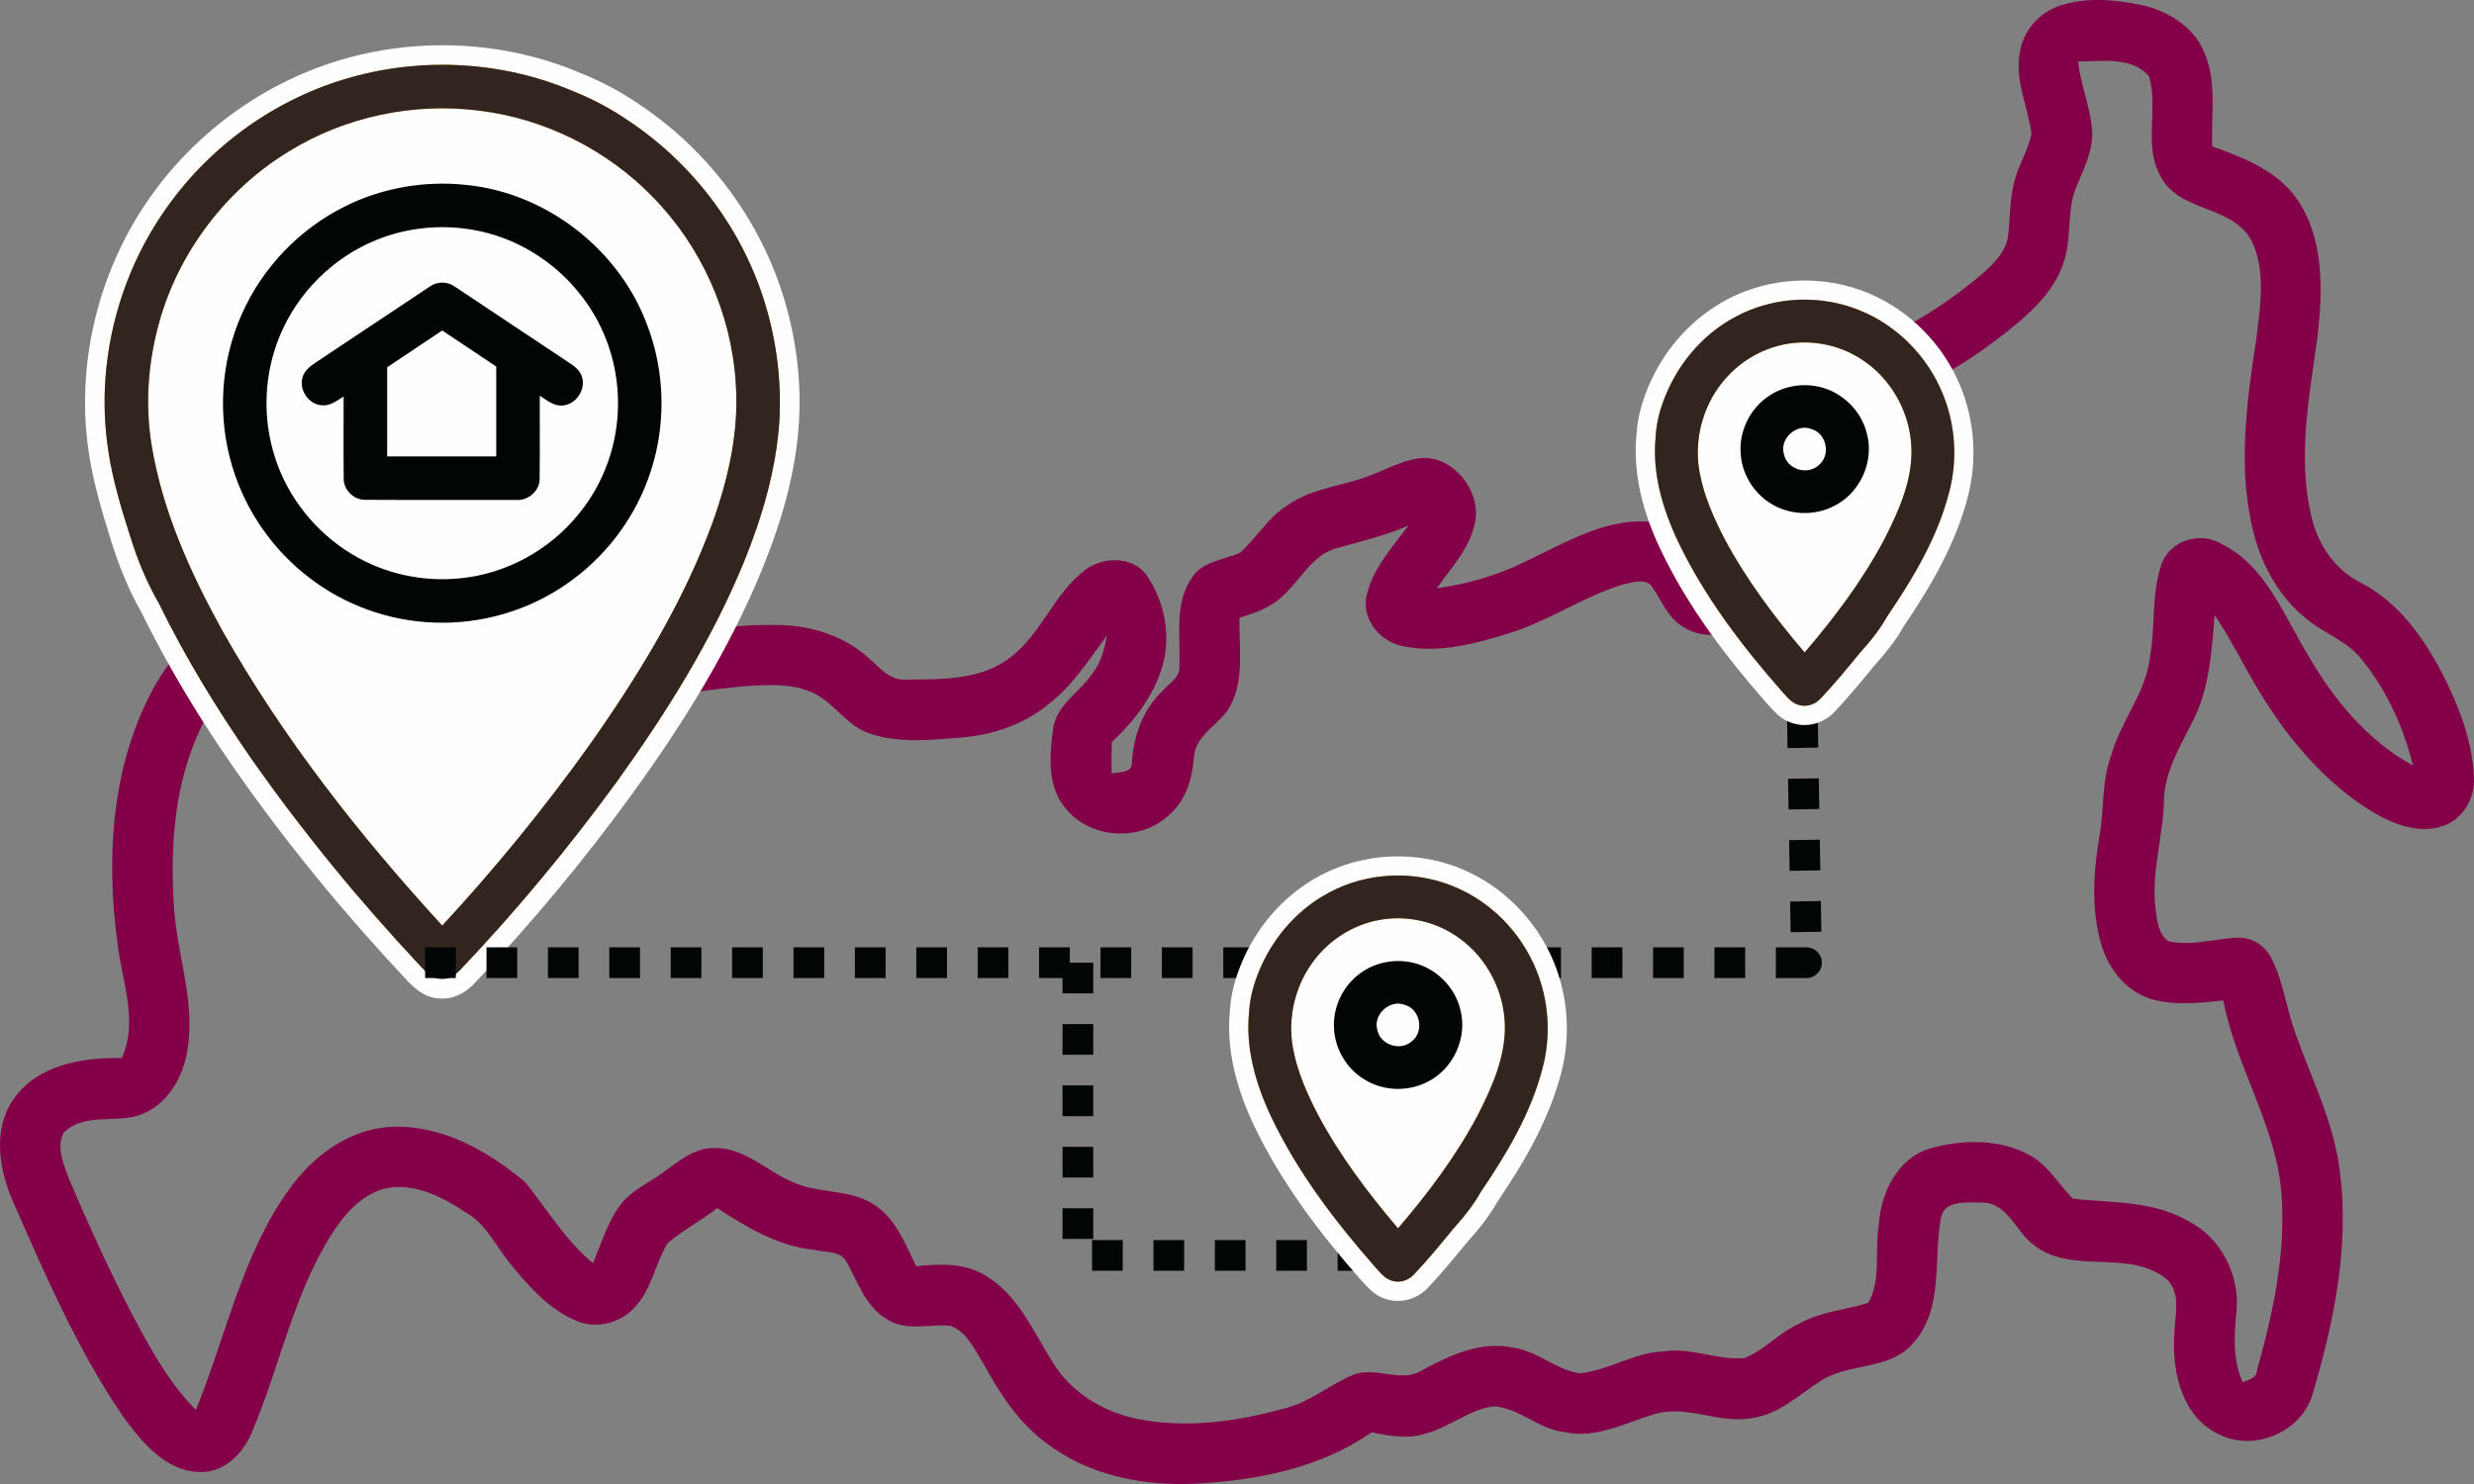 <?xml version="1.0" encoding="UTF-8"?>
<!DOCTYPE svg PUBLIC "-//W3C//DTD SVG 1.0//EN" "http://www.w3.org/TR/2001/REC-SVG-20010904/DTD/svg10.dtd">
<!-- Creator: CorelDRAW 2020 (64-Bit) -->
<svg xmlns="http://www.w3.org/2000/svg" xml:space="preserve" width="42.649mm" height="25.59mm" version="1.0" style="shape-rendering:geometricPrecision; text-rendering:geometricPrecision; image-rendering:optimizeQuality; fill-rule:evenodd; clip-rule:evenodd"
viewBox="0 0 4278.52 2567.17"
 xmlns:xlink="http://www.w3.org/1999/xlink"
 xmlns:xodm="http://www.corel.com/coreldraw/odm/2003">
 <rect x="0" y="0" width="4278.52" height="2567.17" fill="#808080" stroke="none"/>
 <defs>
  <style type="text/css">
   <![CDATA[
    .fil1 {fill:#FEFEFE}
    .fil4 {fill:#32241F}
    .fil3 {fill:#F5A21C}
    .fil2 {fill:#010506;fill-rule:nonzero}
    .fil0 {fill:#830048;fill-rule:nonzero}
   ]]>
  </style>
 </defs>
 <g id="Слой_x0020_1">
  <path class="fil0" d="M3560.27 10.54c46.08,-15.9 96.45,-11.57 143.41,-1.73 44.96,9.73 88.88,36.61 107.65,80.18 23.4,51.66 12.01,109.5 14.54,164.2 54.26,19.91 113.05,42 146.96,91.92 46.62,68.01 43.93,155.5 35.49,233.93 -14.08,104.26 -36.09,211.57 -10.61,315.86 11.23,47.92 41.23,91.74 86.01,113.66 61.91,32.09 104.43,90.27 136.79,150.37 29.83,57.74 55.41,120.19 57.84,185.92 2.34,35.83 -19.04,72.36 -53.74,84.02 -43.24,14.87 -88.71,-4.44 -125.59,-26.88 -73.65,-46.18 -132.62,-112.8 -179.15,-185.59 -32.44,-49.4 -56.87,-103.57 -90.02,-152.54 -4.69,60.61 -8.34,123.58 -35.56,179.24 -21.13,43.23 -48.35,86.01 -51.83,135.32 -0.1,64.08 -22.26,126.7 -14.97,191.16 2.88,20.34 4,45.83 22.7,58.69 40.19,8.97 80.37,-5.04 120.45,-6.25 24.88,-0.7 47.92,14.87 58.36,37.14 20.09,40.44 25.13,86.16 40.69,128.36 27.58,78 66.01,153.4 76.54,236.54 17.4,131.14 -10.01,263.51 -47.32,388.91 -19.83,64.97 -101.66,99.06 -161.93,68.02 -62.97,-29.74 -81.14,-107.58 -76.79,-171.24 0.17,-31.66 12.87,-70.28 -12.01,-95.94 -66.77,-55.84 -167.58,-6.09 -233.58,-62.27 -29.74,-23.66 -44.08,-72.69 -88.78,-71.31 -24.54,0 -65.5,-5.04 -69.5,28.43 -12.87,71.33 5.06,155.33 -47.3,214.28 -40.7,48.19 -111.13,33.66 -160.63,65.93 -37.48,23.66 -71.13,57.49 -116.87,63.82 -58.18,12.19 -115.32,-24.87 -172.81,-5.64 -49.82,15.39 -100.26,42.26 -154.01,30.09 -44.01,-4.87 -77.23,-41.74 -121.14,-44.45 -42.97,5.32 -77.06,36.53 -118.45,47.24 -30.54,9.9 -62.71,4 -93.16,-2.28 -88.17,61.85 -197.06,82.89 -302.71,88.8 -91.76,4.68 -188.8,-14.19 -262.3,-72.19 -46.97,-35.21 -78.88,-85.39 -106.62,-136.09 -15.4,-24.01 -28.27,-54.71 -56.96,-64.88 -36.61,-3.48 -77.24,10.7 -110.11,-11.75 -36.35,-21.13 -49.14,-63.14 -68.69,-97.49 -9.65,-21.3 -36.88,-16.87 -55.67,-21.91 -62.52,-6.08 -117.13,-38.87 -168.62,-72.36 -27.49,22.01 -59.48,37.84 -85.92,60.96 -21.31,35.13 -27.15,78.97 -55.83,109.85 -24.44,27.66 -66.11,39.13 -100.63,24.7 -48.79,-20.01 -84.62,-61.22 -117.05,-101.32 -23.31,-28.36 -38.87,-64.35 -71.32,-84.09 -40.86,-27.15 -88.88,-53.84 -139.66,-44.8 -43.22,9.06 -74.02,44.96 -96.79,80.45 -65.67,104.37 -89.05,227.5 -136.63,339.96 -14.61,36.86 -46.45,71.05 -88.8,70.95 -61.83,-0.33 -104,-53.57 -137.06,-99.32 -77.57,-114.61 -132.69,-242.44 -188.19,-368.73 -24.34,-55.66 -35.73,-126.01 2.1,-178.53 41.47,-58.36 119.3,-70.89 186.09,-69.57 28.7,-62.79 0.97,-131.41 -7.03,-195.5 -20.26,-146.98 -11.83,-304.55 58.53,-437.95 46.69,-90.1 133.58,-159.42 234.11,-177.94 54.78,-9.14 109.59,-25.3 154.98,-58.36 65.57,-44.43 108.44,-112.27 159.83,-170.89 32.36,-36.43 76.62,-70.34 128.29,-65.22 105.49,13.31 193.84,107.14 204.45,212.38 6.26,55.14 -22.79,114 -74.97,136.17 -49.75,24.44 -107.75,15.22 -156.01,-7.81 -6,22.52 -10.88,45.39 -14.54,68.44 151.24,-4.78 297.87,-56.18 449.79,-52.35 55.58,1.04 112.11,18.87 153.68,56.61 18.87,16.08 36.26,39.13 63.82,37.74 62.01,-0.6 131.93,1.65 183.06,-39.32 52.96,-40.95 74.54,-109.92 128.01,-150.18 30.97,-23.93 83.76,-24.54 107.14,10.16 30.54,45.06 41.84,103.75 26.44,156.38 -14.88,51.57 -49.05,94.97 -87.49,131.23 -0.51,17.92 -0.25,35.82 -0.18,53.83 12.87,-2.26 35.74,0.51 34.96,-19.05 3.06,-44.77 18.1,-89.84 51.23,-121.48 10.86,-14 32.17,-23.58 30.88,-43.84 2.61,-51.65 -9.75,-109.93 22.52,-154.96 18.34,-28.1 54.25,-29.48 82.18,-42.02 28.86,-25.65 48.51,-61.12 81.92,-81.99 43.39,-31.05 98.53,-33.41 146.71,-53.14 29.05,-10.87 56.88,-27.41 88.52,-28.97 51.06,-0.94 93.24,50.28 91.06,99.49 -4.25,49.85 -40.43,87.32 -68.09,126.02 52.87,-7.38 104.7,-22.09 152.62,-45.93 71.58,-33.13 145.4,-80.43 227.86,-67.74 48.17,7.3 81.48,46.79 101.23,88.52 30,-28.69 52.95,-64.08 67.22,-102.96 23.66,-56.53 16.77,-121.93 49.14,-175.33 36.26,-66.36 107.3,-100.53 173.23,-130.44 63.91,-27.75 122.11,-67.15 174.9,-112.37 18.44,-16.79 38,-36.01 41.9,-61.83 4.6,-34.02 2.35,-69.15 12.96,-102.2 7.47,-25.99 22.62,-49.4 27.74,-76.09 -5.73,-46.36 -28.95,-91.22 -20.33,-138.88 4.68,-37.39 32.16,-69.58 67.39,-82.02zm33.56 95.93l0 0c4.26,39.23 20.01,76.19 24.02,115.51 3.39,36.6 -14.19,69.9 -27.66,102.71 -16.09,39.38 -7.22,83.39 -19.74,123.65 -11.75,42.34 -41.91,76.44 -74.44,104.62 -57.75,49.31 -121.33,92.18 -190.91,123.06 -41.65,20.08 -87.3,37.05 -119.14,72.08 -29.38,32.62 -27.66,78.72 -36.78,119.07 -17.13,77.49 -54.36,154.18 -117.84,203.93 -32.87,26.7 -82.37,38 -119.75,13.73 -28.35,-15.91 -38.45,-48.43 -56.96,-73.13 -12.37,-10.78 -30.79,-4.17 -45.06,-1.56 -69.73,20.8 -130.27,63.83 -199.93,85.23 -58.62,18.34 -121.58,35.31 -183.07,22.44 -39.21,-7.14 -71.66,-45.75 -63.48,-86.45 10.43,-47.49 44.53,-84.53 72.88,-122.37 -40.69,17.74 -83.93,27.84 -126.45,39.84 -41.91,12.95 -61.21,55.91 -92.27,83.13 -20.26,19.56 -47.57,28.44 -73.73,36.79 -1.31,50.35 8.95,104.7 -15.32,151.33 -16.51,32.85 -60.08,48.86 -63.39,88.7 -2.61,36.96 -13.31,75.31 -42.44,100.35 -49.06,47.82 -137.59,42.54 -180.01,-11.4 -32.36,-38.7 -27.23,-93.13 -20.72,-139.65 7.13,-40.36 46.71,-61.22 67.76,-93.5 14.97,-18.61 20.79,-42.09 24.79,-65.14 -31.13,41.91 -59.67,87.23 -101.74,119.32 -42.81,35.05 -97.24,53.14 -151.94,57.21 -52.18,4.1 -106.71,10.19 -157.15,-7.29 -41.13,-14.08 -62.86,-56.88 -102.88,-72.71 -30.53,-12.42 -64.26,-11.48 -96.61,-10.09 -113.85,7.75 -225,35.23 -338.13,48.36 -34.62,3.31 -70.79,6.78 -104.27,-4.87 -33.06,-11.23 -58.44,-41.57 -63.4,-76.27 -6.96,-44.09 4.18,-89.23 20.7,-130.01 19.13,-47.74 77.76,-75.32 126.37,-57.13 25.48,7.74 52.53,26.08 79.39,12.61 16.95,-6.18 17.13,-27.58 14.27,-42.27 -10.6,-52.87 -55.57,-97.39 -108.46,-107.75 -15.56,3.14 -26.78,15.31 -37.39,26.19 -31.84,35.03 -58.88,74.09 -90.8,109.14 -52.69,59.73 -118.36,109.58 -194.53,134.96 -50.71,19.22 -107.85,18.09 -155.6,45.49 -46.35,24.51 -81.13,66.43 -103.92,113.04 -45.91,94.81 -53.91,203.17 -47.57,306.83 4.09,83.32 37.23,164.44 24.19,248.46 -6.71,50.61 -37.06,103.32 -88.88,117.93 -41.13,11.05 -92.36,-4.43 -125.5,28.53 -13.38,23.83 -0.94,52.6 7.31,76.26 40.18,94.1 82.27,187.51 131.75,277.07 25.22,45.04 52.35,89.75 89.32,126.27 52.08,-126.35 78.77,-265.32 159.22,-378.48 41.49,-59.49 105.85,-108.27 180.63,-111.06 86.27,-3.21 165.94,42.19 229.94,96.03 37.92,47.39 69.67,100.53 116.97,139.92 14.26,-33.57 24.53,-69.48 46.27,-99.22 19.91,-27.58 52.61,-40.36 78.97,-60.54 24.96,-18.26 51.12,-39.74 83.92,-39.48 52.36,-1.66 90.35,39.58 135.67,58.63 45.03,21.38 100.1,11.21 142.26,39.9 37.22,24.37 53.05,67.76 71.84,106.03 40.27,-4.36 83.84,-6.18 119.66,16 57.41,33.75 83.05,98 117.41,151.57 31.48,50.88 86.09,84.02 144.01,96.19 85.4,17.57 174.28,4.88 257.42,-18.27 42.62,-10.59 76.18,-40.51 116.02,-57.12 39.57,-16.79 83.93,15.38 121.49,-9.14 47.56,-25.56 100.7,-50.26 156.2,-38.53 41.56,5.66 73.56,37.92 114.61,44.45 50.61,-4.43 94.88,-36.37 146.36,-37.92 47.23,-7.38 92.54,15.92 139.23,11.56 34.8,-13.47 59.83,-43.99 94.02,-59.14 36.96,-21.3 80.28,-23.74 120.09,-36.43 23.04,-39.92 10.7,-89.85 18.18,-133.84 3.22,-55.5 31.49,-115.5 88.19,-133.05 56.17,-15.93 121.14,-17.33 173.41,11.82 31.81,17.21 49.13,50.26 74.09,74.96 66.36,7.39 137.41,3.22 197.67,37.58 56.71,28.17 90.8,92.18 85.41,154.97 -3.92,41.99 -7.3,85.4 10.6,124.97 10.44,-4.87 24.35,-6.61 24.78,-21.05 27.75,-98.45 49.92,-200.81 42.35,-303.69 -8.52,-118.63 -78.78,-220.11 -100.61,-335.7 -41.31,4.36 -84.27,9.32 -124.8,-2.51 -44.1,-13.57 -75.05,-53.49 -86.98,-96.8 -16.87,-59.58 -12.95,-122.97 -2.69,-183.31 8.69,-46.71 3.57,-95.76 20.44,-140.98 16.18,-59.58 60.36,-108.36 67.22,-170.79 9.57,-52.71 2.26,-108.02 19.48,-159.33 13.64,-40.87 65.65,-58.28 102.45,-36.97 78.71,38.09 109.58,125.4 152.55,195.41 44.09,75.83 102.35,146.38 180.36,188.9 -16.43,-66.61 -45.58,-130.9 -89.23,-184.12 -25.3,-32.09 -65.75,-44.86 -96.18,-70.61 -44.96,-36.18 -74.54,-88.61 -89.23,-143.85 -29.73,-112.19 -13.12,-229.4 4.08,-342.2 6.61,-55.14 16.36,-115.32 -8.7,-167.32 -33.21,-62.01 -125.65,-48.52 -157.57,-111.68 -29.65,-53.31 -3.39,-116.43 -19.48,-172.09 -28.69,-35.15 -82.54,-26.36 -122.89,-25.93z"/>
  <path class="fil1" d="M1003.95 126.38c36.92,14.78 72.03,33.53 104.65,56.27 118.64,79.8 208.38,201.25 248.71,338.55 19.84,67.58 28.69,138.54 24.43,208.9 -5.39,88.51 -30.73,174.39 -64.27,256.07 -56.97,138.7 -136.76,266.67 -224.6,387.76 -82.63,113.91 -172.85,222.33 -269.75,324.38 -15.61,17.3 -35.88,30.03 -59.91,28.95 -25.48,0.06 -43.24,-14.15 -59.82,-31.81 -107.24,-114.3 -207.1,-235.64 -296.88,-364.13 -60.44,-86.52 -115.33,-177.04 -161.83,-271.86 -22.19,-38.82 -38.94,-80.62 -52.35,-123.23 -18.03,-57.38 -34.99,-115.07 -41.63,-175.05 -8.14,-73.64 -2.23,-148.54 16.45,-220.17 18.68,-71.57 50.05,-139.78 92.7,-200.23 81.43,-115.43 202.71,-201.99 338.94,-239.9 132.88,-36.97 278.12,-28.66 405.15,25.5z"/>
  <path class="fil2" d="M805.34 319.81c-71.61,-7.62 -145.35,5.27 -209.67,37.69 -78.1,38.9 -141.91,105.64 -177.24,185.39 -37.04,82.43 -42.88,178.2 -16.61,264.58 22.77,75.98 70.3,144.22 133.4,192.16 61.25,47.2 137.38,74.49 214.65,77.26 81.25,3.49 163.32,-20.22 230.04,-66.71 63.66,-43.81 113.43,-107.53 140.3,-179.99 32.57,-86.86 31.72,-185.66 -2.49,-271.92 -49.55,-129.06 -174.56,-225.2 -312.38,-238.46zm12.61 77.79l0 0c73.69,12.59 141.44,54.38 186.99,113.48 42.06,53.21 64.62,121.11 63.81,188.87 -0.29,68.55 -24.56,136.92 -68.43,189.76 -49.97,61.83 -124.92,102.9 -204.21,110.66 -64.74,6.73 -131.59,-7.84 -187.31,-41.63 -62.67,-37.69 -111.42,-98.44 -133.44,-168.26 -21.92,-68.14 -18.87,-143.95 8.75,-209.96 30.97,-74.87 93.12,-136.16 168.41,-166.1 52.13,-20.89 110.16,-26.58 165.44,-16.83z"/>
  <path class="fil2" d="M785.31 495.04c-12.48,-8.67 -29.78,-8 -42.03,0.69 -66.11,43.78 -131.89,88 -197.95,131.81 -9.36,6.26 -19.19,13.83 -22.16,25.41 -6.44,21.82 10.91,47.04 33.79,48.21 14.26,1.19 25.97,-8.18 37.32,-15.33 0,47.23 -0.43,94.53 0.13,141.73 -0.42,19.98 17.57,37.55 37.46,37.02 86.44,0.53 172.92,0.1 259.4,0.24 21.28,2.21 42.51,-15.11 41.97,-36.99 0.61,-47.7 0.06,-95.46 0.24,-143.19 11.58,7.15 23,17.22 37.45,16.95 24.61,-0.2 43.77,-28.33 34.97,-51.3 -3.81,-10.91 -13.88,-17.6 -23.02,-23.75 -66.01,-43.62 -131.6,-87.9 -197.56,-131.52zm72.87 139.08l0 0c0,51.8 0.06,103.61 0,155.41 -62.86,0 -125.77,0 -188.63,0 -0.05,-51.43 0,-102.8 0,-154.18 31.67,-21.33 63.42,-42.45 95.13,-63.62 31.3,20.62 62.36,41.55 93.5,62.39z"/>
  <path class="fil3" d="M830.04 191.54c-113.82,-14.83 -232.49,9.92 -330.3,70.24 -108.89,66.12 -191.13,174.67 -224.88,297.52 -18.95,68.61 -24.13,141.35 -12.46,211.69 18.81,114.15 67.38,220.87 122.94,321.46 104.37,184.74 236.34,352.62 379.48,508.7 91.11,-98.52 176.23,-202.67 254.29,-311.87 84.59,-119.94 162.29,-246.51 213.01,-384.85 27.71,-77.27 46.39,-159.46 40.23,-242 -7.44,-119.89 -59.44,-236.29 -143.65,-321.93 -79,-81.41 -186.06,-134.96 -298.66,-148.97zm259.41 19.05c112.18,75.39 197.35,190.3 235.36,320.15 18.87,63.8 26.67,130.86 23.1,197.3 -5.59,84.65 -29.88,167 -61.78,245.25 -56.13,136.07 -134.8,261.64 -220.67,380.75 -82.2,112.6 -171.24,220.19 -267.22,321.26 -8.8,9.84 -20.22,19.06 -34.3,18.08 -15.15,0.37 -26.39,-10.86 -35.85,-21.13 -106.21,-113.02 -204.73,-233.33 -293.81,-360.34 -59.42,-85.54 -113.81,-174.75 -159.64,-268.34 -20.23,-35.19 -36.88,-74.35 -49.98,-117.48 -17.75,-55.02 -34.21,-110.9 -40.28,-168.65 -15.72,-139.07 22.26,-283.07 103.14,-397.12 76.69,-109.25 191.6,-191.23 320.34,-226.8 125.58,-35.18 263.12,-27.1 383.16,24.2 35.22,14.03 68.03,31.68 98.42,52.88z"/>
  <path class="fil4" d="M830.04 191.54c-113.82,-14.83 -232.49,9.92 -330.3,70.24 -108.89,66.12 -191.13,174.67 -224.88,297.52 -18.95,68.61 -24.13,141.35 -12.46,211.69 18.81,114.15 67.38,220.87 122.94,321.46 104.37,184.74 236.34,352.62 379.48,508.7 91.11,-98.52 176.23,-202.67 254.29,-311.87 84.59,-119.94 162.29,-246.51 213.01,-384.85 27.71,-77.27 46.39,-159.46 40.23,-242 -7.44,-119.89 -59.44,-236.29 -143.65,-321.93 -79,-81.41 -186.06,-134.96 -298.66,-148.97zm259.41 19.05c112.18,75.39 197.35,190.3 235.36,320.15 18.87,63.8 26.67,130.86 23.1,197.3 -5.59,84.65 -29.88,167 -61.78,245.25 -56.13,136.07 -134.8,261.64 -220.67,380.75 -82.2,112.6 -171.24,220.19 -267.22,321.26 -8.8,9.84 -20.22,19.06 -34.3,18.08 -15.15,0.37 -26.39,-10.86 -35.85,-21.13 -106.21,-113.02 -204.73,-233.33 -293.81,-360.34 -59.42,-85.54 -113.81,-174.75 -159.64,-268.34 -20.23,-35.19 -36.88,-74.35 -49.98,-117.48 -17.75,-55.02 -34.21,-110.9 -40.28,-168.65 -15.72,-139.07 22.26,-283.07 103.14,-397.12 76.69,-109.25 191.6,-191.23 320.34,-226.8 125.58,-35.18 263.12,-27.1 383.16,24.2 35.22,14.03 68.03,31.68 98.42,52.88z"/>
  <path class="fil2" d="M788.29 1638.77l0 53.09 -53.09 0 0 -53.09 53.09 0zm106.17 0l0 53.09 -53.09 0 0 -53.09 53.09 0zm106.18 0l0 53.09 -53.09 0 0 -53.09 53.09 0zm106.18 0l0 53.09 -53.09 0 0 -53.09 53.09 0zm106.18 0l0 53.09 -53.09 0 0 -53.09 53.09 0zm106.18 0l0 53.09 -53.09 0 0 -53.09 53.09 0zm106.19 0l0 53.09 -53.09 0 0 -53.09 53.09 0zm106.18 0l0 53.09 -53.09 0 0 -53.09 53.09 0zm106.17 0l0 53.09 -53.08 0 0 -53.09 53.08 0zm106.18 0l0 53.09 -53.09 0 0 -53.09 53.09 0zm106.18 0l0 53.09 -53.09 0 0 -53.09 53.09 0zm106.18 0l0 53.09 -53.09 0 0 -53.09 53.09 0zm106.17 0l0 53.09 -53.09 0 0 -53.09 53.09 0zm106.18 0l0 53.09 -53.09 0 0 -53.09 53.09 0zm106.18 0l0 53.09 -53.09 0 0 -53.09 53.09 0zm106.18 0l0 53.09 -53.09 0 0 -53.09 53.09 0zm106.19 0l0 53.09 -53.1 0 0 -53.09 53.1 0zm106.18 0l0 53.09 -53.09 0 0 -53.09 53.09 0zm106.18 0l0 53.09 -53.09 0 0 -53.09 53.09 0zm106.18 0l0 53.09 -53.09 0 0 -53.09 53.09 0zm106.18 0l0 53.09 -53.09 0 0 -53.09 53.09 0zm106.17 0l0 53.09 -53.09 0 0 -53.09 53.09 0zm106.13 53.09l-53.04 0 0 -53.09 53.04 0 26.55 26.09 -26.55 27zm0 -53.09c14.67,0 26.55,11.89 26.55,26.53 0,14.67 -11.89,26.55 -26.55,26.55l0 -53.09zm-26.53 26.95l53.09 -0.9 0 0.05 -53.09 0.9 0 -0.05zm-1.8 -106.17l53.09 -0.9 0.89 53.08 -53.09 0.91 -0.89 -53.09zm-1.78 -106.16l53.08 -0.9 0.9 53.08 -53.09 0.9 -0.89 -53.08zm-1.79 -106.16l53.09 -0.89 0.88 53.07 -53.09 0.9 -0.88 -53.08zm-1.81 -106.18l53.09 -0.9 0.9 53.1 -53.09 0.89 -0.9 -53.09zm-1199.81 477.34l-53.09 0 0 -53.09 53.09 0 0 53.09zm0 106.18l-53.09 0 0 -53.09 53.09 0 0 53.09zm0 106.18l-53.09 0 0 -53.09 53.09 0 0 53.09zm0 106.19l-53.09 0 0 -53.09 53.09 0 0 53.09zm0 106.18l-53.09 0 0 -53.09 53.09 0 0 53.09zm51.02 2.07l0 53.09 -53.09 0 0 -53.09 53.09 0zm106.17 0l0 53.09 -53.08 0 0 -53.09 53.08 0zm106.18 0l0 53.09 -53.09 0 0 -53.09 53.09 0zm106.18 0l0 53.09 -53.09 0 0 -53.09 53.09 0zm106.18 0l0 53.09 -53.09 0 0 -53.09 53.09 0z"/>
  <path class="fil1" d="M3292.35 1083.3c-13.76,24.7 -32.67,47.99 -51.56,68.92 -21.77,26.57 -43.56,53.14 -67.2,78.1 -17.28,19.39 -44.39,28.33 -69.67,21.76 -21.95,-5.18 -32.85,-18.46 -47.22,-34.04l-0.28 -0.3 -0.28 -0.3c-71.5,-81.43 -137.7,-168.59 -184.44,-266.83 -29.33,-61.69 -48.49,-130.14 -41.52,-198.93 1.59,-29.66 10.11,-58.75 21.85,-85.91 0.83,-1.95 1.7,-3.88 2.57,-5.82 27.34,-59.95 73.82,-110.95 132.18,-141.89 74.36,-39.4 165.85,-43.46 243.54,-11.34 72.36,29.94 130.91,89.84 160.38,162.25 24.55,60.31 28.81,128.23 12.33,191.21 -21.29,81.32 -63.82,154.12 -110.66,223.13z"/>
  <path class="fil2" d="M3146.49 669.21c-31.31,-7.44 -65.75,-0.65 -91.51,18.68 -29.36,21.4 -46.79,57.92 -44.85,94.18 1.34,35.27 20.95,69.11 50.78,87.98 32.63,21.28 76.69,23.21 111.19,5.09 44.24,-21.96 69.06,-75.73 56.86,-123.68 -9.16,-40.04 -42.41,-73.18 -82.47,-82.24zm-12.9 73.28l0 0c26.02,8.04 32.87,46.27 11.04,62.64 -19.36,17.58 -54.31,6.43 -59.45,-19.32 -8.2,-27.2 22.24,-54.41 48.41,-43.32z"/>
  <path class="fil3" d="M3258.83 932.79c24.55,-48.36 48.14,-100.37 46.84,-155.82 -1.39,-57.97 -30.29,-114.71 -77.21,-149 -40.15,-30.15 -93.18,-42.16 -142.37,-32.27 -42.34,8.23 -81.08,32.4 -107.81,66.12 -34.4,42.85 -48.97,100.78 -39.11,154.83 7.49,41.06 24.6,79.66 43.78,116.47 37.68,70.55 86.23,134.72 137.92,195.56 52.08,-60.66 100.44,-125.11 137.97,-195.89zm-357.07 3.51c-26.68,-56.44 -44.99,-119.05 -38.38,-182.07 1.13,-23.17 7.51,-48.25 19.2,-75.26 0.74,-1.74 1.51,-3.47 2.31,-5.21 24.28,-53.27 65.44,-99.07 117.47,-126.3 65.57,-35.08 146.71,-38.56 215.24,-9.97 64.2,26.29 116.32,79.79 142.26,144.01 22,53.6 25.88,114.29 10.94,170.24 -20.09,77.95 -61.95,148.09 -106.84,214.12 -10.3,18.81 -26.44,40.36 -48.41,64.64 -21.54,26.3 -43.08,52.66 -66.53,77.35 -9.01,10.36 -23.63,15.59 -37.08,11.94 -13.44,-3.07 -21.97,-14.77 -30.79,-24.33 -69.4,-79.02 -133.9,-163.85 -179.39,-259.16z"/>
  <path class="fil4" d="M3258.83 932.79c24.55,-48.36 48.14,-100.37 46.84,-155.82 -1.39,-57.97 -30.29,-114.71 -77.21,-149 -40.15,-30.15 -93.18,-42.16 -142.37,-32.27 -42.34,8.23 -81.08,32.4 -107.81,66.12 -34.4,42.85 -48.97,100.78 -39.11,154.83 7.49,41.06 24.6,79.66 43.78,116.47 37.68,70.55 86.23,134.72 137.92,195.56 52.08,-60.66 100.44,-125.11 137.97,-195.89zm-357.07 3.51c-26.68,-56.44 -44.99,-119.05 -38.38,-182.07 1.13,-23.17 7.51,-48.25 19.2,-75.26 0.74,-1.74 1.51,-3.47 2.31,-5.21 24.28,-53.27 65.44,-99.07 117.47,-126.3 65.57,-35.08 146.71,-38.56 215.24,-9.97 64.2,26.29 116.32,79.79 142.26,144.01 22,53.6 25.88,114.29 10.94,170.24 -20.09,77.95 -61.95,148.09 -106.84,214.12 -10.3,18.81 -26.44,40.36 -48.41,64.64 -21.54,26.3 -43.08,52.66 -66.53,77.35 -9.01,10.36 -23.63,15.59 -37.08,11.94 -13.44,-3.07 -21.97,-14.77 -30.79,-24.33 -69.4,-79.02 -133.9,-163.85 -179.39,-259.16z"/>
  <path class="fil1" d="M2589.2 2079.47c-13.76,24.7 -32.66,48 -51.57,68.92 -21.77,26.57 -43.55,53.14 -67.18,78.1 -17.29,19.39 -44.4,28.33 -69.69,21.77 -21.94,-5.21 -32.85,-18.49 -47.22,-34.07l-0.28 -0.28 -0.26 -0.32c-71.51,-81.42 -137.71,-168.57 -184.46,-266.81 -29.32,-61.68 -48.49,-130.16 -41.51,-198.93 1.59,-29.66 10.1,-58.77 21.84,-85.93 0.84,-1.95 1.7,-3.88 2.57,-5.8 27.35,-59.97 73.82,-110.95 132.18,-141.89 74.37,-39.41 165.85,-43.47 243.54,-11.34 72.37,29.92 130.92,89.84 160.39,162.23 24.54,60.31 28.81,128.25 12.32,191.23 -21.29,81.31 -63.81,154.11 -110.65,223.13z"/>
  <path class="fil2" d="M2443.33 1665.36c-31.3,-7.44 -65.75,-0.63 -91.51,18.68 -29.34,21.42 -46.79,57.94 -44.84,94.18 1.34,35.29 20.96,69.14 50.77,88 32.63,21.26 76.69,23.2 111.19,5.09 44.24,-21.96 69.07,-75.74 56.86,-123.68 -9.15,-40.04 -42.39,-73.18 -82.47,-82.26zm-12.9 73.28l0 0c26.02,8.06 32.87,46.29 11.05,62.66 -19.36,17.56 -54.32,6.43 -59.46,-19.33 -8.19,-27.19 22.25,-54.42 48.41,-43.33z"/>
  <path class="fil3" d="M2555.69 1928.96c24.54,-48.36 48.12,-100.39 46.82,-155.82 -1.37,-57.97 -30.29,-114.71 -77.21,-149.02 -40.14,-30.14 -93.17,-42.16 -142.36,-32.27 -42.35,8.24 -81.09,32.42 -107.82,66.12 -34.4,42.87 -48.96,100.8 -39.11,154.85 7.5,41.04 24.61,79.66 43.79,116.45 37.68,70.55 86.22,134.74 137.92,195.59 52.06,-60.66 100.43,-125.12 137.98,-195.9zm-357.08 3.51c-26.7,-56.46 -45,-119.06 -38.38,-182.07 1.12,-23.17 7.51,-48.27 19.2,-75.28 0.73,-1.72 1.51,-3.46 2.3,-5.21 24.29,-53.27 65.44,-99.05 117.47,-126.28 65.58,-35.1 146.71,-38.56 215.24,-9.99 64.21,26.31 116.32,79.8 142.27,144.03 22,53.58 25.88,114.29 10.94,170.24 -20.1,77.95 -61.96,148.09 -106.85,214.1 -10.3,18.82 -26.43,40.36 -48.4,64.64 -21.55,26.31 -43.09,52.68 -66.52,77.37 -9.02,10.34 -23.65,15.57 -37.1,11.92 -13.44,-3.04 -21.96,-14.75 -30.78,-24.32 -69.4,-79.01 -133.9,-163.86 -179.39,-259.15z"/>
  <path class="fil4" d="M2555.69 1928.96c24.54,-48.36 48.12,-100.39 46.82,-155.82 -1.37,-57.97 -30.29,-114.71 -77.21,-149.02 -40.14,-30.14 -93.17,-42.16 -142.36,-32.27 -42.35,8.24 -81.09,32.42 -107.82,66.12 -34.4,42.87 -48.96,100.8 -39.11,154.85 7.5,41.04 24.61,79.66 43.79,116.45 37.68,70.55 86.22,134.74 137.92,195.59 52.06,-60.66 100.43,-125.12 137.98,-195.9zm-357.08 3.51c-26.7,-56.46 -45,-119.06 -38.38,-182.07 1.12,-23.17 7.51,-48.27 19.2,-75.28 0.73,-1.72 1.51,-3.46 2.3,-5.21 24.29,-53.27 65.44,-99.05 117.47,-126.28 65.58,-35.1 146.71,-38.56 215.24,-9.99 64.21,26.31 116.32,79.8 142.27,144.03 22,53.58 25.88,114.29 10.94,170.24 -20.1,77.95 -61.96,148.09 -106.85,214.1 -10.3,18.82 -26.43,40.36 -48.4,64.64 -21.55,26.31 -43.09,52.68 -66.52,77.37 -9.02,10.34 -23.65,15.57 -37.1,11.92 -13.44,-3.04 -21.96,-14.75 -30.78,-24.32 -69.4,-79.01 -133.9,-163.86 -179.39,-259.15z"/>
 </g>
</svg>
